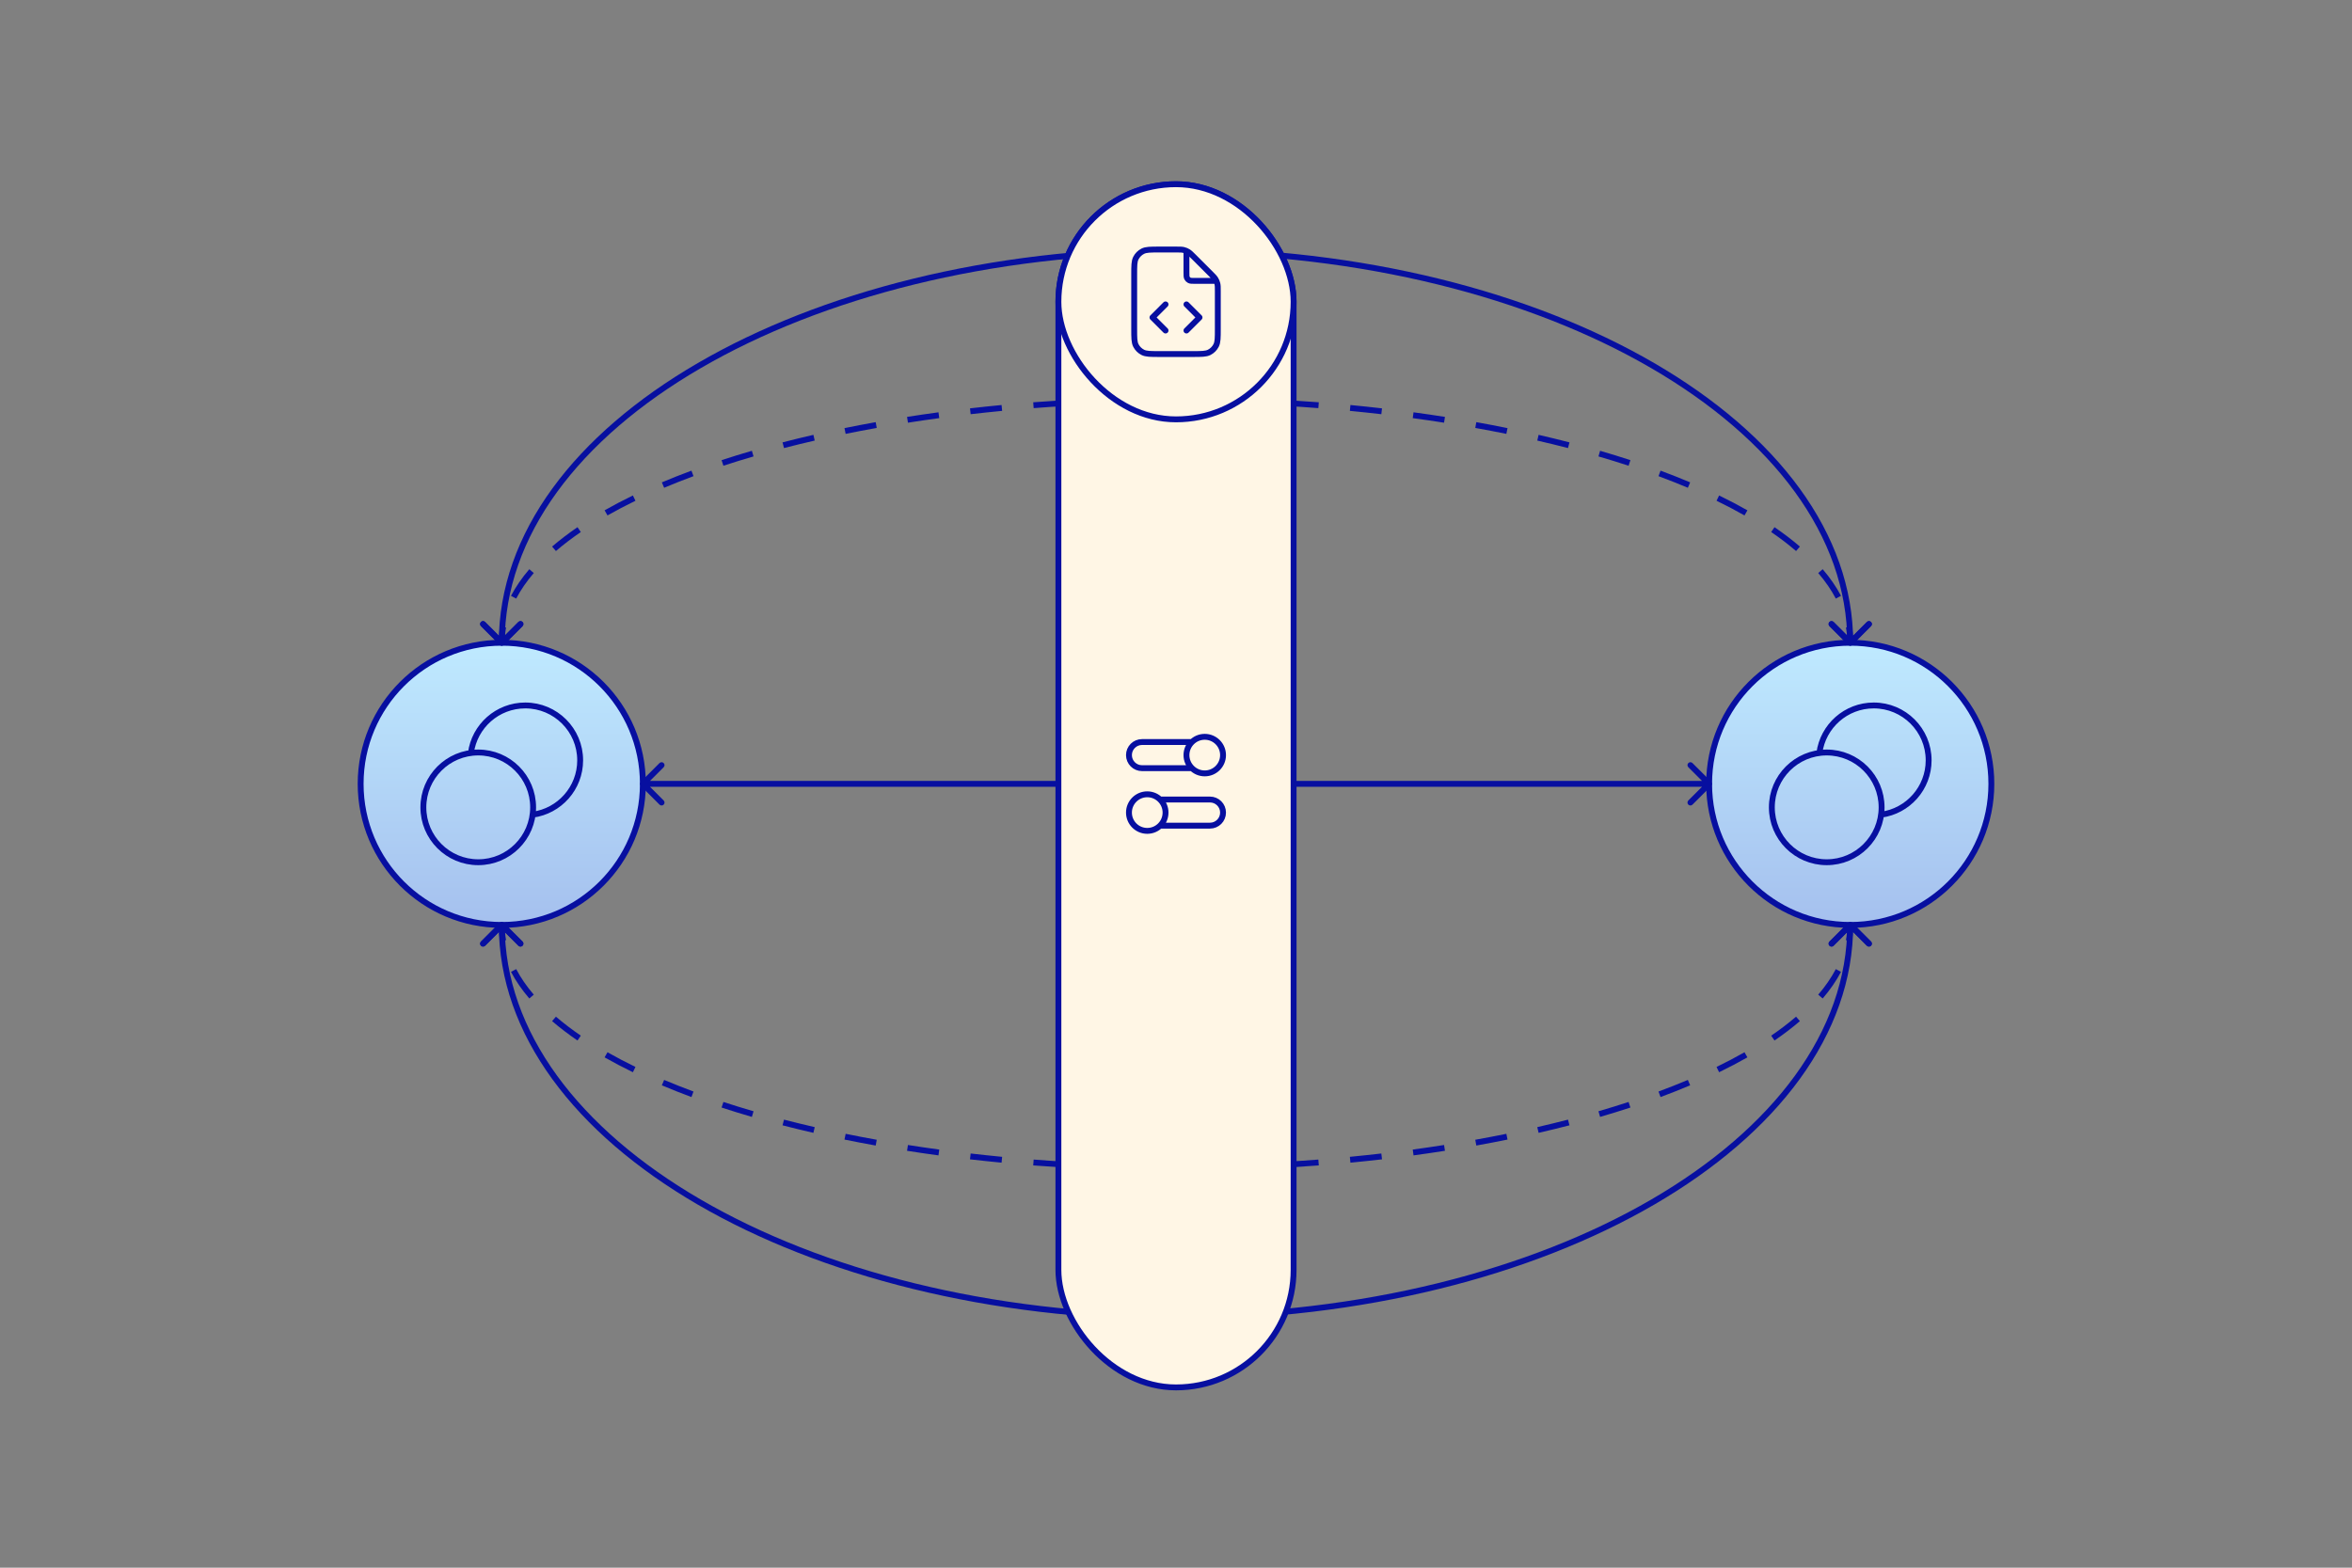 <svg width="600" height="400" viewBox="0 0 600 400" fill="none" xmlns="http://www.w3.org/2000/svg">
<rect x="0" y="0" width="600" height="400" fill="#808080" stroke="none"/>
<circle cx="128" cy="200" r="36" fill="#FFF6E5"/>
<circle cx="128" cy="200" r="36" fill="url(#paint0_linear_2171_10279)"/>
<circle cx="128" cy="200" r="36" stroke="#070FA0" stroke-width="1.5" stroke-linecap="round" stroke-linejoin="round"/>
<path d="M135.875 207.875C142.721 206.959 148 201.096 148 194C148 186.268 141.732 180 134 180C126.904 180 121.041 185.279 120.125 192.125M136 206C136 213.732 129.732 220 122 220C114.268 220 108 213.732 108 206C108 198.268 114.268 192 122 192C129.732 192 136 198.268 136 206Z" stroke="#070FA0" stroke-width="1.5" stroke-linecap="round" stroke-linejoin="round"/>
<circle cx="472" cy="200" r="36" fill="#FFF6E5"/>
<circle cx="472" cy="200" r="36" fill="url(#paint1_linear_2171_10279)"/>
<circle cx="472" cy="200" r="36" stroke="#070FA0" stroke-width="1.5" stroke-linecap="round" stroke-linejoin="round"/>
<path d="M479.875 207.875C486.721 206.959 492 201.096 492 194C492 186.268 485.732 180 478 180C470.904 180 465.041 185.279 464.125 192.125M480 206C480 213.732 473.732 220 466 220C458.268 220 452 213.732 452 206C452 198.268 458.268 192 466 192C473.732 192 480 198.268 480 206Z" stroke="#070FA0" stroke-width="1.5" stroke-linecap="round" stroke-linejoin="round"/>
<path d="M471.47 164.53C471.763 164.823 472.237 164.823 472.53 164.53L477.303 159.757C477.596 159.464 477.596 158.99 477.303 158.697C477.01 158.404 476.536 158.404 476.243 158.697L472 162.939L467.757 158.697C467.464 158.404 466.99 158.404 466.697 158.697C466.404 158.99 466.404 159.464 466.697 159.757L471.47 164.53ZM127.47 164.53C127.763 164.823 128.237 164.823 128.53 164.53L133.303 159.757C133.596 159.464 133.596 158.99 133.303 158.697C133.01 158.404 132.536 158.404 132.243 158.697L128 162.939L123.757 158.697C123.464 158.404 122.99 158.404 122.697 158.697C122.404 158.99 122.404 159.464 122.697 159.757L127.47 164.53ZM128 164H128.75C128.75 162.693 128.866 161.396 129.095 160.109L128.356 159.978L127.618 159.847C127.374 161.219 127.25 162.604 127.25 164H128ZM131.016 152.38L131.68 152.729C132.842 150.519 134.343 148.343 136.167 146.208L135.597 145.721L135.027 145.234C133.14 147.442 131.573 149.71 130.352 152.031L131.016 152.38ZM141.33 140.027L141.819 140.596C143.74 138.945 145.859 137.329 148.166 135.751L147.743 135.132L147.319 134.513C144.972 136.119 142.808 137.768 140.841 139.458L141.33 140.027ZM154.602 130.862L154.973 131.514C157.224 130.234 159.604 128.984 162.107 127.768L161.78 127.094L161.452 126.419C158.922 127.648 156.513 128.913 154.232 130.211L154.602 130.862ZM169.13 123.766L169.422 124.457C171.83 123.44 174.328 122.452 176.913 121.493L176.653 120.79L176.392 120.087C173.787 121.053 171.268 122.049 168.839 123.075L169.13 123.766ZM184.311 118.12L184.544 118.832C187.04 118.014 189.603 117.222 192.23 116.458L192.02 115.738L191.811 115.017C189.168 115.787 186.589 116.584 184.077 117.407L184.311 118.12ZM199.813 113.598L200.001 114.324C202.561 113.662 205.174 113.024 207.838 112.412L207.67 111.681L207.502 110.95C204.825 111.565 202.199 112.206 199.625 112.872L199.813 113.598ZM215.577 109.97L215.727 110.705C218.328 110.175 220.972 109.67 223.656 109.189L223.524 108.45L223.392 107.712C220.696 108.195 218.041 108.703 215.427 109.235L215.577 109.97ZM231.503 107.111L231.619 107.852C234.248 107.44 236.912 107.051 239.608 106.686L239.507 105.943L239.407 105.2C236.701 105.566 234.027 105.957 231.387 106.37L231.503 107.111ZM247.533 104.937L247.619 105.683C250.267 105.377 252.944 105.094 255.647 104.834L255.575 104.088L255.504 103.341C252.791 103.602 250.105 103.886 247.447 104.192L247.533 104.937ZM263.631 103.389L263.689 104.136C266.352 103.93 269.037 103.745 271.743 103.584L271.699 102.835L271.654 102.087C268.939 102.249 266.245 102.434 263.573 102.641L263.631 103.389ZM279.775 102.424L279.806 103.173C282.478 103.061 285.168 102.97 287.876 102.902L287.857 102.152L287.838 101.402C285.122 101.471 282.423 101.562 279.743 101.675L279.775 102.424ZM295.943 102.017L295.949 102.767C297.296 102.756 298.646 102.75 300 102.75V102V101.25C298.642 101.25 297.287 101.256 295.937 101.267L295.943 102.017ZM300 102V102.75C301.354 102.75 302.704 102.756 304.051 102.767L304.057 102.017L304.063 101.267C302.713 101.256 301.358 101.25 300 101.25V102ZM312.143 102.152L312.124 102.902C314.832 102.97 317.522 103.061 320.194 103.173L320.225 102.424L320.257 101.675C317.577 101.562 314.878 101.471 312.162 101.402L312.143 102.152ZM328.301 102.835L328.257 103.584C330.963 103.745 333.648 103.93 336.311 104.136L336.369 103.389L336.427 102.641C333.755 102.434 331.061 102.249 328.346 102.087L328.301 102.835ZM344.425 104.088L344.353 104.834C347.056 105.094 349.733 105.377 352.381 105.683L352.467 104.937L352.553 104.192C349.895 103.886 347.209 103.602 344.497 103.341L344.425 104.088ZM360.493 105.943L360.392 106.686C363.088 107.051 365.752 107.44 368.381 107.852L368.497 107.111L368.613 106.37C365.973 105.957 363.299 105.566 360.593 105.2L360.493 105.943ZM376.476 108.45L376.344 109.189C379.028 109.67 381.672 110.175 384.273 110.705L384.423 109.97L384.573 109.235C381.959 108.703 379.304 108.195 376.608 107.712L376.476 108.45ZM392.33 111.681L392.162 112.412C394.826 113.024 397.439 113.662 399.999 114.324L400.187 113.598L400.375 112.872C397.801 112.206 395.175 111.565 392.498 110.95L392.33 111.681ZM407.98 115.738L407.77 116.458C410.397 117.222 412.96 118.014 415.456 118.832L415.689 118.12L415.923 117.407C413.411 116.584 410.832 115.787 408.189 115.017L407.98 115.738ZM423.347 120.79L423.087 121.493C425.672 122.452 428.17 123.44 430.578 124.457L430.87 123.766L431.161 123.075C428.732 122.049 426.213 121.053 423.608 120.087L423.347 120.79ZM438.22 127.094L437.893 127.768C440.396 128.984 442.776 130.234 445.027 131.514L445.398 130.862L445.768 130.211C443.487 128.913 441.078 127.648 438.548 126.419L438.22 127.094ZM452.257 135.132L451.834 135.751C454.141 137.329 456.26 138.945 458.181 140.596L458.67 140.027L459.159 139.458C457.192 137.768 455.028 136.119 452.681 134.513L452.257 135.132ZM464.403 145.721L463.833 146.208C465.657 148.343 467.158 150.519 468.32 152.729L468.984 152.38L469.648 152.031C468.427 149.71 466.86 147.442 464.973 145.234L464.403 145.721ZM471.644 159.978L470.905 160.109C471.134 161.396 471.25 162.693 471.25 164H472H472.75C472.75 162.604 472.626 161.219 472.382 159.847L471.644 159.978Z" fill="#070FA0"/>
<path d="M163.47 199.47C163.177 199.763 163.177 200.237 163.47 200.53L168.243 205.303C168.536 205.596 169.01 205.596 169.303 205.303C169.596 205.01 169.596 204.536 169.303 204.243L165.061 200L169.303 195.757C169.596 195.464 169.596 194.99 169.303 194.697C169.01 194.404 168.536 194.404 168.243 194.697L163.47 199.47ZM436.53 200.53C436.823 200.237 436.823 199.763 436.53 199.47L431.757 194.697C431.464 194.404 430.99 194.404 430.697 194.697C430.404 194.99 430.404 195.464 430.697 195.757L434.939 200L430.697 204.243C430.404 204.536 430.404 205.01 430.697 205.303C430.99 205.596 431.464 205.596 431.757 205.303L436.53 200.53ZM164 200V200.75H436V200V199.25H164V200Z" fill="#070FA0"/>
<path d="M471.47 235.47C471.763 235.177 472.237 235.177 472.53 235.47L477.303 240.243C477.596 240.536 477.596 241.01 477.303 241.303C477.01 241.596 476.536 241.596 476.243 241.303L472 237.061L467.757 241.303C467.464 241.596 466.99 241.596 466.697 241.303C466.404 241.01 466.404 240.536 466.697 240.243L471.47 235.47ZM127.47 235.47C127.763 235.177 128.237 235.177 128.53 235.47L133.303 240.243C133.596 240.536 133.596 241.01 133.303 241.303C133.01 241.596 132.536 241.596 132.243 241.303L128 237.061L123.757 241.303C123.464 241.596 122.99 241.596 122.697 241.303C122.404 241.01 122.404 240.536 122.697 240.243L127.47 235.47ZM128 236H128.75C128.75 237.307 128.866 238.604 129.095 239.891L128.356 240.022L127.618 240.153C127.374 238.781 127.25 237.396 127.25 236H128ZM131.016 247.62L131.68 247.271C132.842 249.481 134.343 251.657 136.167 253.792L135.597 254.279L135.027 254.766C133.14 252.558 131.573 250.29 130.352 247.969L131.016 247.62ZM141.33 259.973L141.819 259.404C143.74 261.055 145.859 262.671 148.166 264.249L147.743 264.868L147.319 265.487C144.972 263.881 142.808 262.232 140.841 260.542L141.33 259.973ZM154.602 269.138L154.973 268.486C157.224 269.766 159.604 271.016 162.107 272.232L161.78 272.906L161.452 273.581C158.922 272.352 156.513 271.087 154.232 269.789L154.602 269.138ZM169.13 276.234L169.422 275.543C171.83 276.56 174.328 277.548 176.913 278.507L176.653 279.21L176.392 279.913C173.787 278.947 171.268 277.951 168.839 276.925L169.13 276.234ZM184.311 281.88L184.544 281.168C187.04 281.986 189.603 282.778 192.23 283.542L192.02 284.262L191.811 284.983C189.168 284.213 186.589 283.416 184.077 282.593L184.311 281.88ZM199.813 286.402L200.001 285.676C202.561 286.338 205.174 286.976 207.838 287.588L207.67 288.319L207.502 289.05C204.825 288.435 202.199 287.794 199.625 287.128L199.813 286.402ZM215.577 290.03L215.727 289.295C218.328 289.825 220.972 290.33 223.656 290.811L223.524 291.55L223.392 292.288C220.696 291.805 218.041 291.297 215.427 290.765L215.577 290.03ZM231.503 292.889L231.619 292.148C234.248 292.56 236.912 292.949 239.608 293.314L239.507 294.057L239.407 294.8C236.701 294.434 234.027 294.043 231.387 293.63L231.503 292.889ZM247.533 295.063L247.619 294.317C250.267 294.623 252.944 294.906 255.647 295.166L255.575 295.912L255.504 296.659C252.791 296.398 250.105 296.114 247.447 295.808L247.533 295.063ZM263.631 296.611L263.689 295.864C266.352 296.07 269.037 296.255 271.743 296.416L271.699 297.165L271.654 297.913C268.939 297.751 266.245 297.566 263.573 297.359L263.631 296.611ZM279.775 297.576L279.806 296.827C282.478 296.939 285.168 297.03 287.876 297.098L287.857 297.848L287.838 298.598C285.122 298.529 282.423 298.438 279.743 298.325L279.775 297.576ZM295.943 297.983L295.949 297.233C297.296 297.244 298.646 297.25 300 297.25V298V298.75C298.642 298.75 297.287 298.744 295.937 298.733L295.943 297.983ZM300 298V297.25C301.354 297.25 302.704 297.244 304.051 297.233L304.057 297.983L304.063 298.733C302.713 298.744 301.358 298.75 300 298.75V298ZM312.143 297.848L312.124 297.098C314.832 297.03 317.522 296.939 320.194 296.827L320.225 297.576L320.257 298.325C317.577 298.438 314.878 298.529 312.162 298.598L312.143 297.848ZM328.301 297.165L328.257 296.416C330.963 296.255 333.648 296.07 336.311 295.864L336.369 296.611L336.427 297.359C333.755 297.566 331.061 297.751 328.346 297.913L328.301 297.165ZM344.425 295.912L344.353 295.166C347.056 294.906 349.733 294.623 352.381 294.317L352.467 295.063L352.553 295.808C349.895 296.114 347.209 296.398 344.497 296.659L344.425 295.912ZM360.493 294.057L360.392 293.314C363.088 292.949 365.752 292.56 368.381 292.148L368.497 292.889L368.613 293.63C365.973 294.043 363.299 294.434 360.593 294.8L360.493 294.057ZM376.476 291.55L376.344 290.811C379.028 290.33 381.672 289.825 384.273 289.295L384.423 290.03L384.573 290.765C381.959 291.297 379.304 291.805 376.608 292.288L376.476 291.55ZM392.33 288.319L392.162 287.588C394.826 286.976 397.439 286.338 399.999 285.676L400.187 286.402L400.375 287.128C397.801 287.794 395.175 288.435 392.498 289.05L392.33 288.319ZM407.98 284.262L407.77 283.542C410.397 282.778 412.96 281.986 415.456 281.168L415.689 281.88L415.923 282.593C413.411 283.416 410.832 284.213 408.189 284.983L407.98 284.262ZM423.347 279.21L423.087 278.507C425.672 277.548 428.17 276.56 430.578 275.543L430.87 276.234L431.161 276.925C428.732 277.951 426.213 278.947 423.608 279.913L423.347 279.21ZM438.22 272.906L437.893 272.232C440.396 271.016 442.776 269.766 445.027 268.486L445.398 269.138L445.768 269.789C443.487 271.087 441.078 272.352 438.548 273.581L438.22 272.906ZM452.257 264.868L451.834 264.249C454.141 262.671 456.26 261.055 458.181 259.404L458.67 259.973L459.159 260.542C457.192 262.232 455.028 263.881 452.681 265.487L452.257 264.868ZM464.403 254.279L463.833 253.792C465.657 251.657 467.158 249.481 468.32 247.271L468.984 247.62L469.648 247.969C468.427 250.29 466.86 252.558 464.973 254.766L464.403 254.279ZM471.644 240.022L470.905 239.891C471.134 238.604 471.25 237.307 471.25 236H472H472.75C472.75 237.396 472.626 238.781 472.382 240.153L471.644 240.022Z" fill="#070FA0"/>
<path d="M471.47 235.47C471.763 235.177 472.237 235.177 472.53 235.47L477.303 240.243C477.596 240.536 477.596 241.01 477.303 241.303C477.01 241.596 476.536 241.596 476.243 241.303L472 237.061L467.757 241.303C467.464 241.596 466.99 241.596 466.697 241.303C466.404 241.01 466.404 240.536 466.697 240.243L471.47 235.47ZM127.47 235.47C127.763 235.177 128.237 235.177 128.53 235.47L133.303 240.243C133.596 240.536 133.596 241.01 133.303 241.303C133.01 241.596 132.536 241.596 132.243 241.303L128 237.061L123.757 241.303C123.464 241.596 122.99 241.596 122.697 241.303C122.404 241.01 122.404 240.536 122.697 240.243L127.47 235.47ZM128 236H128.75C128.75 263.235 147.743 288.033 178.755 306.062C209.747 324.081 252.612 335.25 300 335.25V336V336.75C252.395 336.75 209.26 325.533 178.001 307.359C146.76 289.196 127.25 263.993 127.25 236H128ZM300 336V335.25C347.388 335.25 390.253 324.081 421.245 306.062C452.257 288.033 471.25 263.235 471.25 236H472H472.75C472.75 263.993 453.24 289.196 421.999 307.359C390.74 325.533 347.605 336.75 300 336.75V336Z" fill="#070FA0"/>
<path d="M471.47 164.53C471.763 164.823 472.237 164.823 472.53 164.53L477.303 159.757C477.596 159.464 477.596 158.99 477.303 158.697C477.01 158.404 476.536 158.404 476.243 158.697L472 162.939L467.757 158.697C467.464 158.404 466.99 158.404 466.697 158.697C466.404 158.99 466.404 159.464 466.697 159.757L471.47 164.53ZM127.47 164.53C127.763 164.823 128.237 164.823 128.53 164.53L133.303 159.757C133.596 159.464 133.596 158.99 133.303 158.697C133.01 158.404 132.536 158.404 132.243 158.697L128 162.939L123.757 158.697C123.464 158.404 122.99 158.404 122.697 158.697C122.404 158.99 122.404 159.464 122.697 159.757L127.47 164.53ZM128 164H128.75C128.75 136.765 147.743 111.967 178.755 93.938C209.747 75.919 252.612 64.75 300 64.75V64V63.25C252.395 63.25 209.26 74.467 178.001 92.641C146.76 110.804 127.25 136.007 127.25 164H128ZM300 64V64.75C347.388 64.75 390.253 75.919 421.245 93.938C452.257 111.967 471.25 136.765 471.25 164H472H472.75C472.75 136.007 453.24 110.804 421.999 92.641C390.74 74.467 347.605 63.25 300 63.25V64Z" fill="#070FA0"/>
<rect x="270" y="47" width="60" height="307" rx="30" fill="#FFF6E5" stroke="#070FA0" stroke-width="1.5" stroke-linecap="round" stroke-linejoin="round"/>
<rect x="270" y="47" width="60" height="60" rx="30" fill="#FFF6E5" stroke="#070FA0" stroke-width="1.5" stroke-linecap="round" stroke-linejoin="round"/>
<path d="M302.667 64.026V69.533C302.667 70.28 302.667 70.653 302.812 70.939C302.94 71.19 303.144 71.394 303.395 71.521C303.68 71.667 304.053 71.667 304.8 71.667H310.307M302.667 84.333L306 81L302.667 77.667M297.333 77.667L294 81L297.333 84.333M310.667 74.318V83.933C310.667 86.174 310.667 87.294 310.231 88.149C309.847 88.902 309.235 89.514 308.483 89.897C307.627 90.333 306.507 90.333 304.267 90.333H295.733C293.493 90.333 292.373 90.333 291.517 89.897C290.765 89.514 290.153 88.902 289.769 88.149C289.333 87.294 289.333 86.174 289.333 83.933V70.067C289.333 67.826 289.333 66.706 289.769 65.851C290.153 65.098 290.765 64.486 291.517 64.103C292.373 63.667 293.493 63.667 295.733 63.667H300.016C300.994 63.667 301.483 63.667 301.944 63.777C302.352 63.875 302.742 64.037 303.1 64.256C303.503 64.504 303.849 64.849 304.541 65.541L308.792 69.792C309.484 70.484 309.83 70.83 310.077 71.234C310.297 71.591 310.458 71.982 310.556 72.39C310.667 72.85 310.667 73.339 310.667 74.318Z" stroke="#070FA0" stroke-width="1.5" stroke-linecap="round" stroke-linejoin="round"/>
<path d="M304.067 196H291.333C289.492 196 288 194.508 288 192.667C288 190.826 289.492 189.333 291.333 189.333H304.067M295.933 210.667H308.667C310.508 210.667 312 209.174 312 207.333C312 205.492 310.508 204 308.667 204H295.933M288 207.333C288 209.911 290.089 212 292.667 212C295.244 212 297.333 209.911 297.333 207.333C297.333 204.756 295.244 202.667 292.667 202.667C290.089 202.667 288 204.756 288 207.333ZM312 192.667C312 195.244 309.911 197.333 307.333 197.333C304.756 197.333 302.667 195.244 302.667 192.667C302.667 190.089 304.756 188 307.333 188C309.911 188 312 190.089 312 192.667Z" stroke="#070FA0" stroke-width="1.5" stroke-linecap="round" stroke-linejoin="round"/>
<defs>
<linearGradient id="paint0_linear_2171_10279" x1="128" y1="164" x2="128" y2="236" gradientUnits="userSpaceOnUse">
<stop stop-color="#BFEAFF"/>
<stop offset="1" stop-color="#A5C0EE"/>
</linearGradient>
<linearGradient id="paint1_linear_2171_10279" x1="472" y1="164" x2="472" y2="236" gradientUnits="userSpaceOnUse">
<stop stop-color="#BFEAFF"/>
<stop offset="1" stop-color="#A5C0EE"/>
</linearGradient>
</defs>
</svg>
